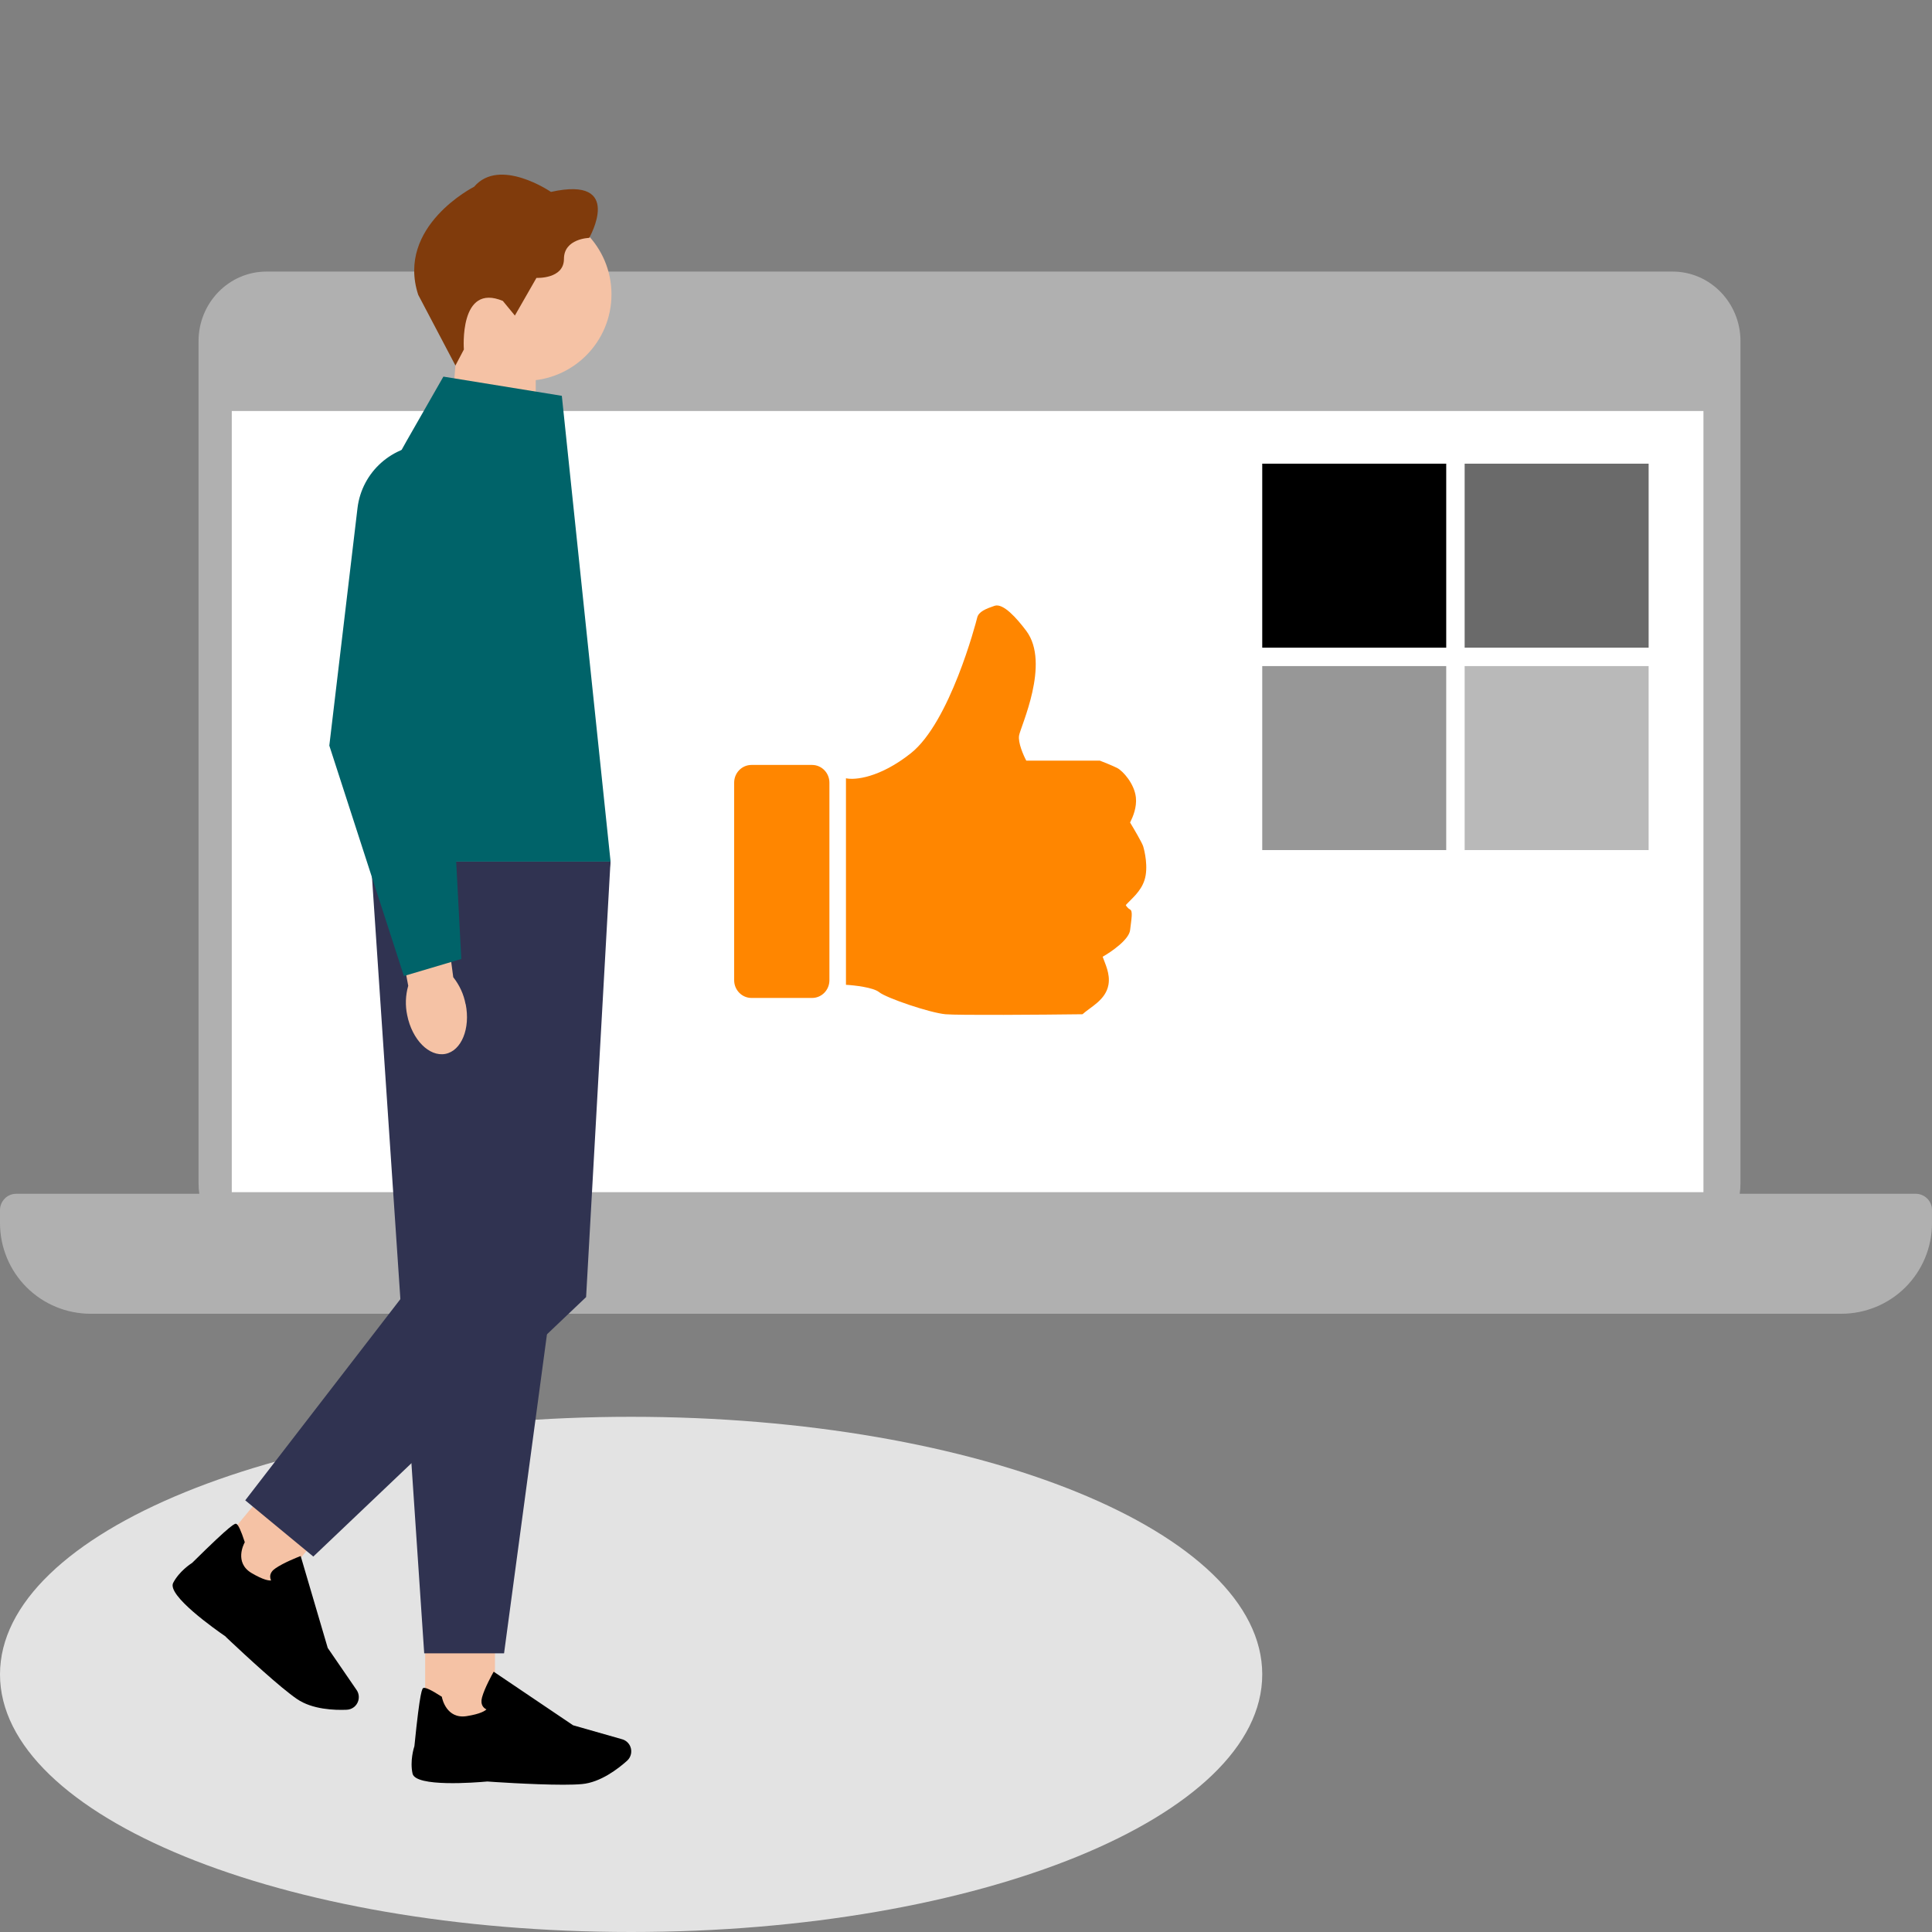 <?xml version="1.0" encoding="UTF-8"?>
<svg id="Ebene_1" data-name="Ebene 1" xmlns="http://www.w3.org/2000/svg" viewBox="0 0 300 300">
  <rect x="0" y="0" width="300" height="300" fill="#808080" stroke="none"/>
  <defs>
    <style>
      .cls-1 {
        fill: #e3e3e3;
        isolation: isolate;
      }

      .cls-1, .cls-2, .cls-3, .cls-4, .cls-5, .cls-6, .cls-7, .cls-8, .cls-9, .cls-10, .cls-11, .cls-12 {
        stroke-width: 0px;
      }

      .cls-3 {
        fill: #b0b0b0;
      }

      .cls-4 {
        fill: #b9b9b9;
      }

      .cls-5 {
        fill: #303351;
      }

      .cls-6 {
        fill: #979797;
      }

      .cls-7 {
        fill: #803b0c;
      }

      .cls-8 {
        fill: #ff8600;
      }

      .cls-9 {
        fill: #fff;
      }

      .cls-10 {
        fill: #f5c2a5;
      }

      .cls-11 {
        fill: #006369;
      }

      .cls-12 {
        fill: #6a6a6a;
      }
    </style>
  </defs>
  <path class="cls-3" d="M299.26,186.11c-.47-.47-1.11-.74-1.78-.74h-27.34c.08-.53.12-1.08.12-1.64V52.98c0-5.97-4.72-10.81-10.54-10.81H41.38c-5.82,0-10.55,4.84-10.55,10.81v130.75c0,.56.04,1.11.12,1.64H2.52c-.67,0-1.31.26-1.78.74s-.74,1.11-.74,1.78v2.03c0,3.73,1.48,7.32,4.12,9.96,2.64,2.64,6.22,4.12,9.96,4.12h271.84c3.73,0,7.32-1.48,9.96-4.12,2.64-2.64,4.12-6.22,4.12-9.96v-2.03c0-.67-.27-1.31-.74-1.78Z"/>
  <rect class="cls-9" x="35.99" y="63.82" width="228.52" height="121.3"/>
  <path class="cls-1" d="M98,300c54.12,0,98-17.91,98-40s-43.88-40-98-40S0,237.91,0,260s43.88,40,98,40Z"/>
  <path class="cls-8" d="M131.36,152.9v-32.05c1.34.31,5.24-.05,10.08-3.89,6.05-4.81,10.08-20.15,10.3-21.06.22-.92,1.34-1.37,2.69-1.83,1.34-.46,3.45,1.92,4.93,3.89,3.78,5.06-.9,14.88-1.12,16.26-.18,1.1.67,3.05,1.12,3.89h11.42c.6.23,1.97.78,2.69,1.14.9.46,2.69,2.46,2.91,4.58.16,1.55-.45,2.98-.9,3.89.6.99,1.84,3.11,2.02,3.66.22.69.85,3.31.22,5.27-.58,1.82-2.02,2.9-2.91,3.89.08.15.31.5.67.69.45.23.22,1.37,0,3.21-.18,1.47-2.91,3.36-4.26,4.12.37,1.07,1.2,2.64.9,4.35-.42,2.37-2.76,3.43-4.03,4.58-6.27.08-19.31.18-21.28,0-2.46-.23-9.18-2.52-10.3-3.43-.9-.73-3.81-1.07-5.15-1.14ZM114,121.53c0-1.52,1.2-2.75,2.69-2.75h9.41c1.48,0,2.69,1.23,2.69,2.75v30.68c0,1.52-1.2,2.75-2.69,2.75h-9.41c-1.48,0-2.69-1.23-2.69-2.75v-30.68h0Z"/>
  <g>
    <polygon class="cls-10" points="69.72 68.73 83.19 73.15 83.19 53.76 70.97 53.76 69.72 68.73"/>
    <circle class="cls-10" cx="81.53" cy="45.71" r="13.42"/>
    <path class="cls-7" d="M78.1,46.75l1.85,2.25,3.35-5.85s4.27.22,4.27-2.95,3.92-3.26,3.92-3.26c0,0,5.55-9.69-5.94-7.14,0,0-7.97-5.46-11.93-.8,0,0-12.15,6.12-8.68,16.78l5.78,10.98,1.31-2.49s-.8-10.44,6.08-7.53Z"/>
    <rect class="cls-10" x="66.02" y="252.43" width="10.84" height="15.38"/>
    <path class="cls-2" d="M75.66,276.63c-1.86.17-11.13.9-11.6-1.23-.43-1.95.2-4,.29-4.27.89-8.87,1.22-8.97,1.42-9.03.32-.09,1.24.34,2.74,1.31l.1.06.02.11c.03.14.69,3.39,3.83,2.9,2.15-.34,2.85-.82,3.08-1.05-.19-.08-.41-.23-.57-.48-.23-.36-.27-.83-.12-1.38.4-1.47,1.62-3.65,1.67-3.74l.14-.25,12.33,8.32,7.61,2.17c.58.16,1.04.58,1.27,1.12h0c.32.77.12,1.66-.49,2.21-1.38,1.24-4.13,3.37-7.01,3.63-.77.07-1.78.1-2.92.1-4.76,0-11.71-.49-11.76-.5h0Z"/>
    <rect class="cls-10" x="34.61" y="233.3" width="15.38" height="10.84" transform="translate(-168.6 119.15) rotate(-50.4)"/>
    <path class="cls-2" d="M35.05,254.13c-1.54-1.06-9.15-6.4-8.16-8.34.92-1.78,2.7-2.95,2.95-3.11,6.34-6.27,6.66-6.14,6.86-6.05.3.13.73,1.06,1.28,2.75l.03.1-.05.1c-.07.12-1.63,3.06,1.1,4.68,1.88,1.11,2.72,1.19,3.04,1.15-.09-.18-.17-.44-.14-.73.05-.43.32-.82.8-1.14,1.25-.88,3.57-1.78,3.67-1.82l.26-.1,4.2,14.27,4.48,6.53c.34.49.43,1.1.26,1.68h0c-.24.8-.96,1.36-1.8,1.39-1.86.08-5.33-.03-7.72-1.67-.63-.43-1.43-1.06-2.31-1.78-3.67-3.04-8.71-7.84-8.75-7.88h0Z"/>
    <path class="cls-5" d="M94.8,133.78h-37.2l8.27,122.95h12.4l16.53-122.95h0Z"/>
    <polygon class="cls-5" points="87.22 140.55 94.8 133.78 91.01 201.41 48.65 241.7 38.08 232.97 62.77 200.95 87.22 140.55"/>
    <path class="cls-11" d="M87.22,61.46l-18.37-2.98-5.7,9.97c-7.25,12.68-10.21,27.37-8.43,41.86l2.89,23.48h37.2l-7.57-72.33h0Z"/>
    <path id="uuid-b665f492-9b4b-4e5e-8d83-e9db200bf715-44-44-44-72-42" class="cls-10" d="M72.31,155.92c.76,3.79-.66,7.25-3.16,7.73-2.51.47-5.16-2.21-5.92-6.01-.32-1.51-.27-3.08.16-4.57l-3.02-16.12,7.88-1.23,2.13,16.02c.97,1.23,1.63,2.65,1.91,4.17h0Z"/>
    <path class="cls-11" d="M62.72,151.56l-11.58-35.77v-.05l4.37-36.83c.67-5.64,5.46-9.89,11.13-9.89,3.48,0,6.7,1.57,8.84,4.31,2.14,2.74,2.89,6.24,2.04,9.62l-7.73,30.9,1.84,35.06-8.93,2.65h0Z"/>
  </g>
  <g>
    <path class="cls-2" d="M196,72h28.57v28.57h-28.57v-28.57Z"/>
    <path class="cls-12" d="M227.43,72h28.57v28.57h-28.57v-28.57Z"/>
    <path class="cls-6" d="M196,103.43h28.57v28.57h-28.57v-28.57Z"/>
    <path class="cls-4" d="M227.43,103.43h28.57v28.57h-28.57v-28.57Z"/>
  </g>
</svg>
